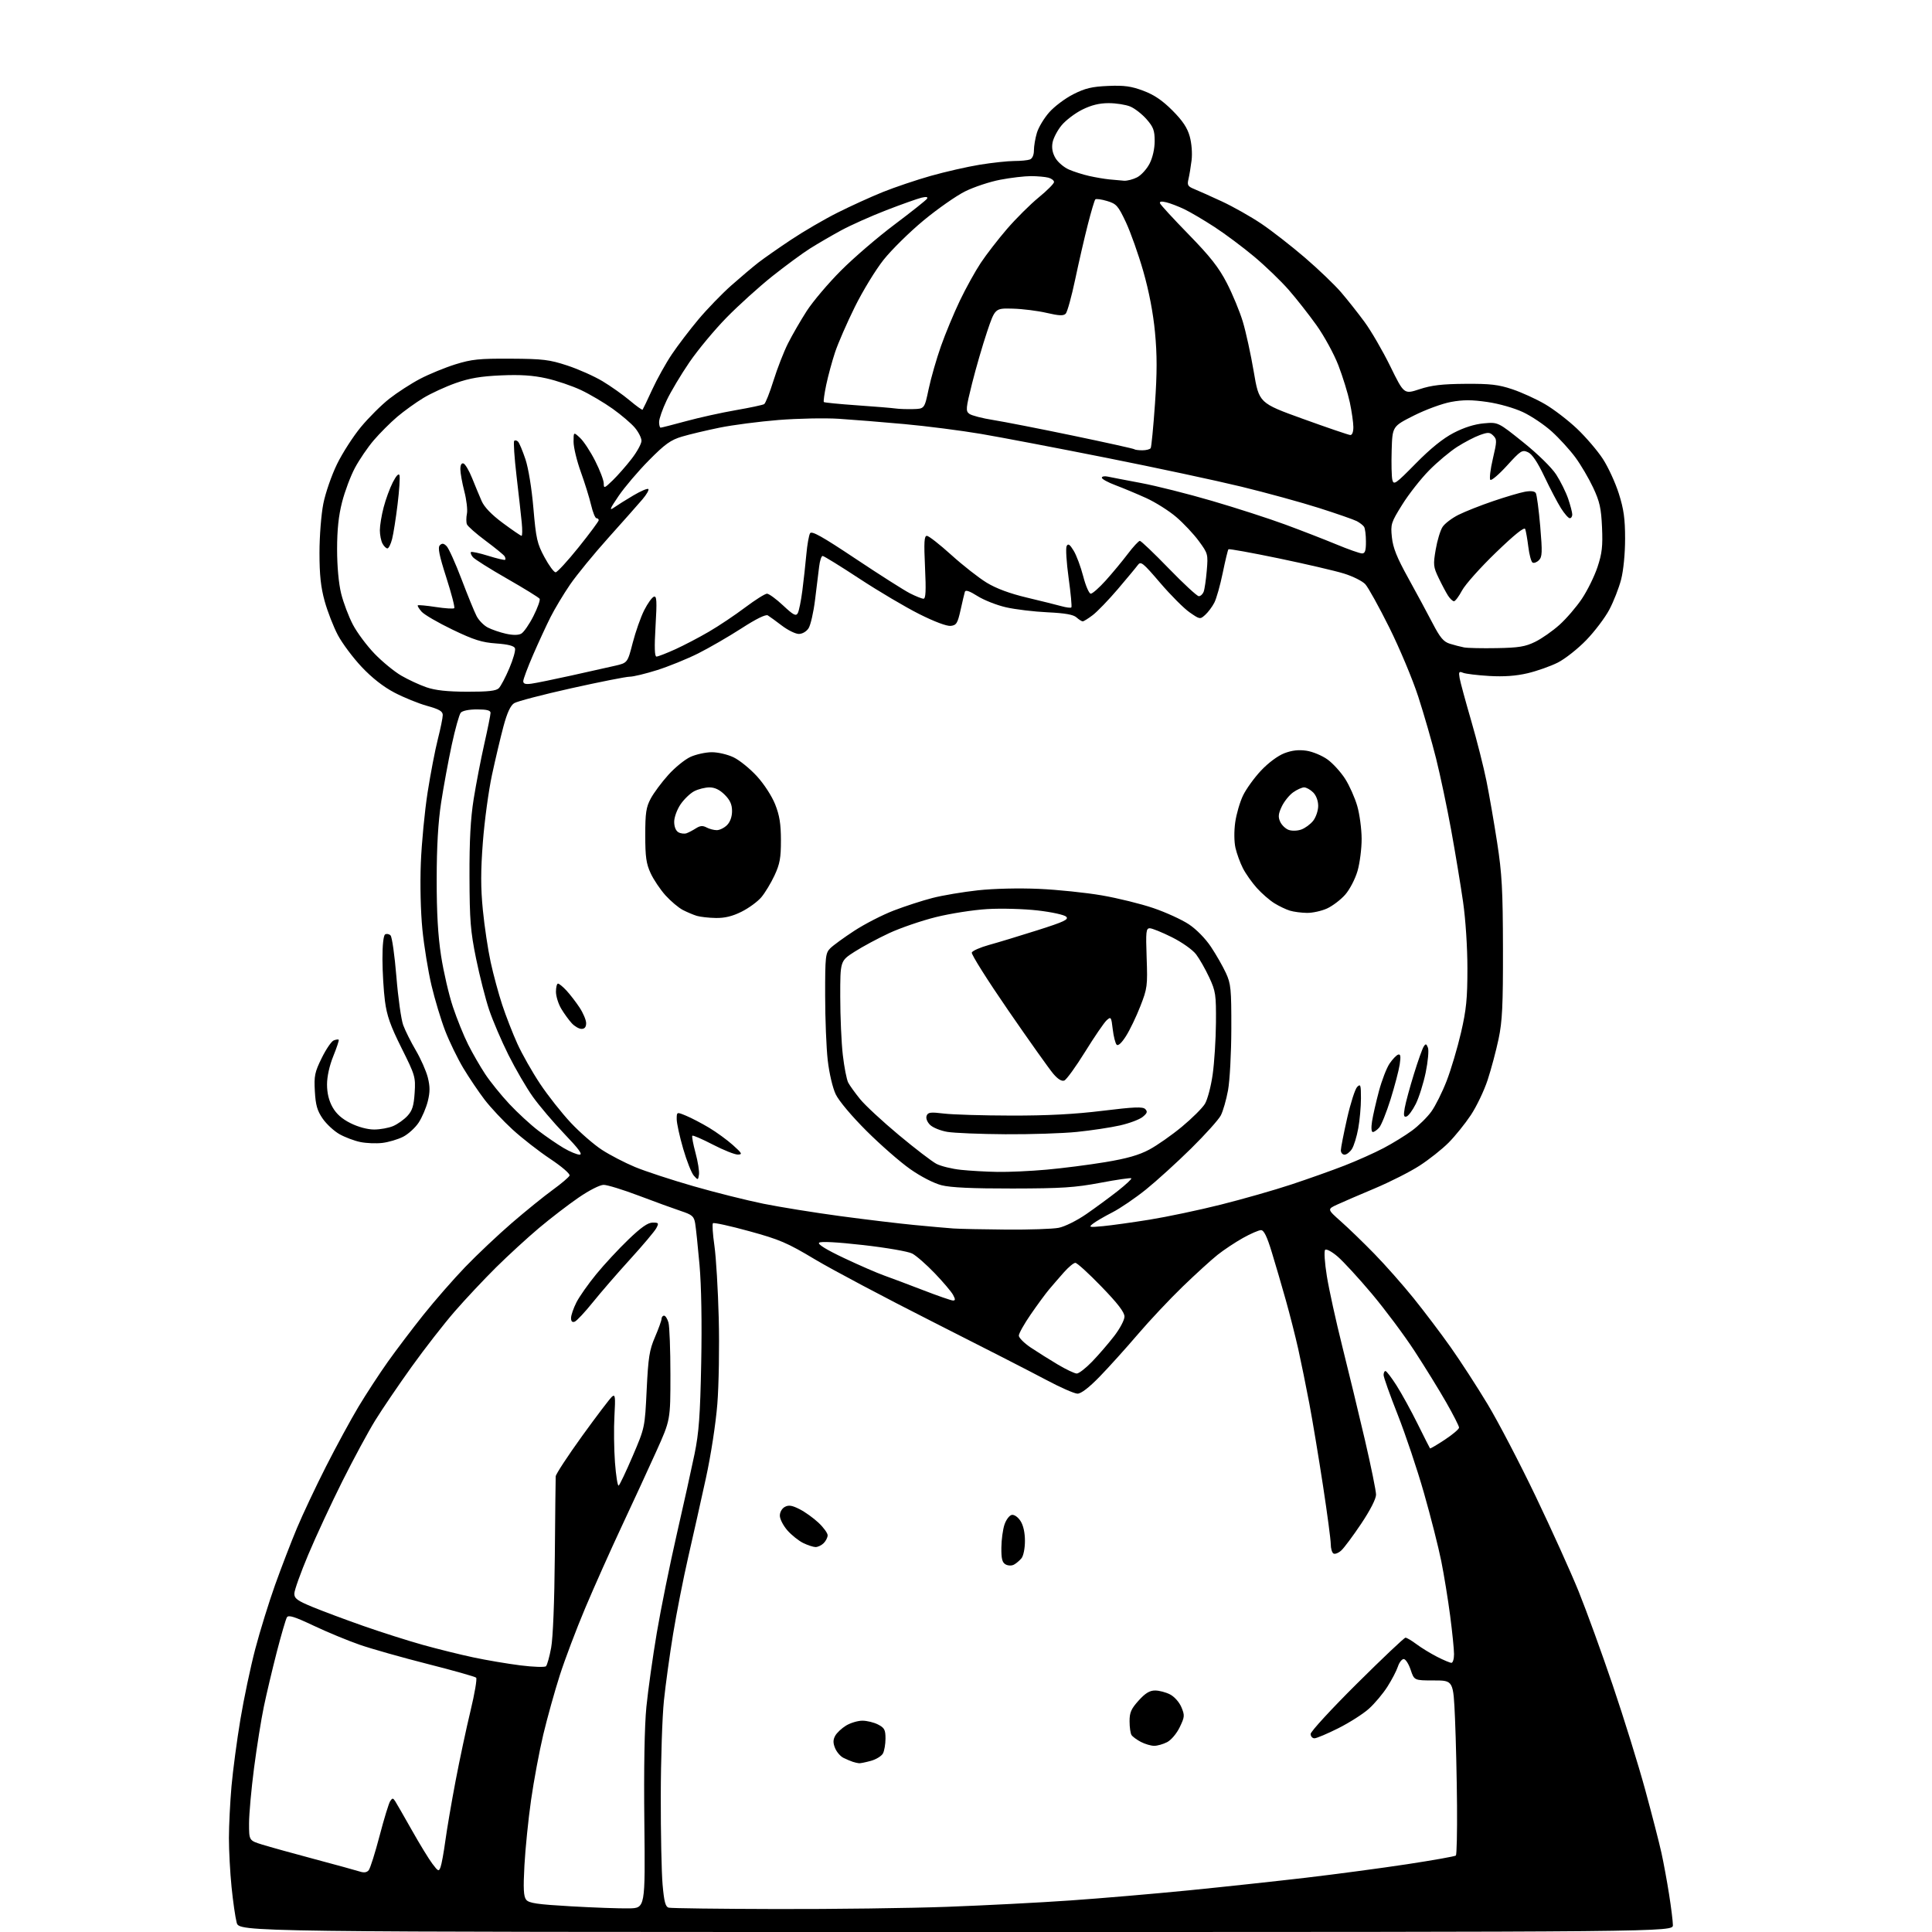 <?xml version="1.0" encoding="UTF-8" standalone="no"?>
<svg 
  version="1.1" 
  xmlns="http://www.w3.org/2000/svg" 
  xmlns:xlink="http://www.w3.org/1999/xlink" 
  xmlns:svg="http://www.w3.org/2000/svg"
  xmlns:rdf="http://www.w3.org/1999/02/22-rdf-syntax-ns#"
  xmlns:cc="http://creativecommons.org/ns#"
  xmlns:dc="http://purl.org/dc/elements/1.1/"
  viewBox="0 0 768 768"
  width="768"
  height="768"
>
<style>svg {background-color: white; }</style>"
<path stroke="none" fill="black" fill-rule="evenodd" d="M380.04,768.00C95.08,768.00 95.08,768.00 94.08,764.25C93.54,762.19 92.62,755.84 92.05,750.14C91.47,744.45 91.00,735.67 91.00,730.64C91.01,725.61 91.47,716.33 92.03,710.00C92.60,703.67 94.18,691.75 95.56,683.50C96.93,675.25 99.59,662.65 101.47,655.50C103.35,648.35 106.90,636.88 109.36,630.00C111.82,623.12 115.71,613.00 118.02,607.50C120.32,602.00 125.52,590.98 129.57,583.00C133.62,575.02 139.44,564.31 142.51,559.19C145.58,554.08 150.83,546.05 154.16,541.35C157.50,536.65 163.87,528.24 168.32,522.66C172.77,517.08 180.25,508.51 184.95,503.63C189.65,498.75 198.00,490.87 203.50,486.12C209.00,481.38 216.29,475.48 219.71,473.00C223.13,470.52 226.14,467.96 226.41,467.31C226.68,466.63 223.32,463.73 218.70,460.66C214.19,457.66 207.45,452.40 203.72,448.98C199.99,445.56 195.00,440.23 192.63,437.13C190.26,434.03 186.45,428.38 184.16,424.57C181.88,420.75 178.64,414.09 176.97,409.77C175.30,405.44 172.85,397.31 171.52,391.70C170.20,386.09 168.57,376.10 167.91,369.50C167.21,362.46 166.95,351.51 167.29,343.00C167.61,335.02 168.82,322.43 169.98,315.00C171.14,307.57 172.97,298.05 174.05,293.83C175.12,289.62 176.00,285.30 176.00,284.25C176.00,282.75 174.64,281.95 169.76,280.59C166.33,279.64 160.49,277.26 156.77,275.31C152.37,273.00 147.83,269.44 143.76,265.11C140.32,261.46 136.07,255.77 134.32,252.48C132.57,249.18 130.21,243.12 129.07,239.01C127.52,233.40 127.00,228.60 127.00,219.73C127.00,213.14 127.68,204.51 128.53,200.21C129.37,195.97 131.82,188.90 133.97,184.50C136.12,180.10 140.39,173.46 143.47,169.74C146.54,166.03 151.63,160.96 154.78,158.49C157.93,156.02 163.43,152.46 167.00,150.59C170.57,148.72 176.88,146.13 181.00,144.84C187.49,142.82 190.45,142.51 203.00,142.58C215.84,142.65 218.42,142.97 225.50,145.30C229.90,146.74 236.20,149.55 239.50,151.53C242.80,153.51 247.66,156.95 250.31,159.18C252.95,161.40 255.26,163.06 255.44,162.86C255.61,162.66 257.33,159.07 259.25,154.88C261.18,150.69 264.68,144.39 267.04,140.88C269.40,137.37 274.16,131.12 277.61,127.00C281.07,122.88 286.95,116.79 290.70,113.47C294.44,110.16 299.30,106.06 301.50,104.35C303.70,102.65 309.55,98.56 314.50,95.27C319.45,91.97 327.72,87.15 332.88,84.56C338.03,81.97 346.13,78.28 350.88,76.36C355.62,74.45 364.23,71.54 370.00,69.91C375.77,68.28 384.55,66.28 389.50,65.47C394.45,64.67 400.60,64.01 403.17,64.00C405.74,64.00 408.55,63.73 409.42,63.39C410.38,63.02 411.00,61.60 411.00,59.76C411.00,58.09 411.53,54.97 412.18,52.81C412.82,50.65 415.02,46.98 417.07,44.66C419.11,42.34 423.42,39.10 426.64,37.47C431.37,35.07 434.04,34.44 440.50,34.16C446.93,33.89 449.68,34.27 454.49,36.08C458.79,37.69 462.06,39.91 466.05,43.91C470.12,48.00 471.98,50.78 472.94,54.24C473.70,56.99 474.01,60.99 473.67,63.74C473.35,66.36 472.79,69.72 472.43,71.22C471.87,73.55 472.18,74.11 474.64,75.11C476.21,75.75 481.18,77.97 485.67,80.05C490.16,82.13 497.26,86.14 501.43,88.95C505.61,91.77 513.41,97.85 518.76,102.45C524.12,107.06 530.56,113.23 533.08,116.17C535.60,119.10 539.81,124.42 542.44,128.00C545.06,131.57 549.67,139.51 552.67,145.63C558.12,156.75 558.12,156.75 564.31,154.71C569.07,153.14 573.27,152.65 582.50,152.58C592.43,152.51 595.65,152.89 601.18,154.74C604.86,155.97 610.71,158.64 614.18,160.67C617.66,162.70 623.38,167.09 626.90,170.43C630.42,173.77 635.03,179.16 637.16,182.42C639.28,185.68 642.14,191.89 643.51,196.22C645.48,202.44 646.00,206.22 646.00,214.16C646.00,220.08 645.35,226.74 644.42,230.36C643.54,233.74 641.43,239.14 639.72,242.36C638.01,245.58 633.88,251.03 630.55,254.47C627.22,257.91 622.14,261.92 619.26,263.38C616.38,264.83 610.98,266.74 607.26,267.62C602.61,268.71 597.85,269.05 592.00,268.71C587.33,268.43 582.65,267.87 581.61,267.45C579.97,266.78 579.79,267.05 580.23,269.59C580.51,271.19 582.58,278.80 584.82,286.50C587.06,294.20 589.80,305.00 590.90,310.50C592.01,316.00 593.92,327.02 595.15,335.00C597.05,347.30 597.40,353.68 597.45,377.00C597.49,399.76 597.19,405.96 595.71,413.00C594.72,417.68 592.77,425.00 591.37,429.27C589.97,433.54 586.96,439.84 584.68,443.27C582.40,446.70 578.43,451.62 575.85,454.22C573.27,456.82 568.08,460.93 564.32,463.36C560.55,465.80 552.53,469.86 546.49,472.40C540.44,474.94 533.72,477.84 531.53,478.85C527.57,480.69 527.57,480.69 533.03,485.54C536.04,488.20 542.04,494.01 546.36,498.44C550.68,502.87 557.69,510.80 561.93,516.06C566.17,521.32 572.81,530.09 576.67,535.56C580.54,541.03 587.15,551.22 591.35,558.20C595.56,565.19 604.16,581.68 610.47,594.86C616.78,608.03 624.47,625.04 627.55,632.65C630.63,640.27 636.74,657.08 641.12,670.00C645.50,682.92 651.30,701.60 654.00,711.50C656.70,721.40 659.60,732.65 660.44,736.50C661.29,740.35 662.66,747.77 663.48,753.00C664.31,758.23 664.99,763.74 665.00,765.25C665.00,768.00 665.00,768.00 380.04,768.00zM250.00,758.61C256.50,758.50 256.50,758.50 256.14,724.50C255.90,702.94 256.20,686.11 256.95,678.50C257.61,671.90 259.47,658.62 261.10,649.00C262.73,639.38 266.29,621.83 269.00,610.00C271.72,598.17 274.90,583.77 276.09,578.00C277.84,569.45 278.33,562.73 278.74,541.81C279.06,525.87 278.80,511.07 278.07,502.81C277.42,495.49 276.64,488.06 276.34,486.30C275.86,483.48 275.17,482.89 270.65,481.39C267.82,480.45 260.34,477.73 254.04,475.34C247.74,472.95 241.41,471.00 239.97,471.00C238.46,471.00 234.22,473.16 229.93,476.11C225.84,478.92 218.79,484.34 214.25,488.16C209.71,491.98 202.04,499.02 197.20,503.80C192.37,508.59 184.95,516.49 180.72,521.36C176.49,526.23 168.78,536.13 163.60,543.36C158.42,550.59 151.92,560.15 149.17,564.61C146.41,569.07 140.55,579.92 136.14,588.72C131.73,597.52 125.62,610.67 122.56,617.94C119.50,625.20 117.00,632.20 117.00,633.48C117.00,635.43 118.18,636.30 124.25,638.80C128.24,640.45 137.35,643.85 144.50,646.36C151.65,648.87 162.30,652.25 168.16,653.89C174.02,655.52 183.02,657.75 188.16,658.84C193.30,659.94 201.71,661.36 206.85,662.01C212.00,662.66 216.58,662.81 217.04,662.35C217.51,661.88 218.43,658.58 219.09,655.00C219.82,651.08 220.40,636.58 220.55,618.50C220.69,602.00 220.85,587.77 220.90,586.87C220.96,585.98 225.70,578.75 231.43,570.80C237.17,562.86 242.52,555.82 243.31,555.16C244.55,554.13 244.68,555.18 244.25,562.83C243.97,567.71 244.07,576.04 244.46,581.35C244.86,586.66 245.52,590.79 245.93,590.54C246.34,590.29 248.85,585.00 251.51,578.79C256.34,567.50 256.34,567.50 257.06,552.50C257.69,539.56 258.14,536.67 260.37,531.50C261.79,528.20 262.96,524.94 262.98,524.25C262.99,523.56 263.44,523.00 263.98,523.00C264.52,523.00 265.31,524.24 265.73,525.75C266.15,527.26 266.50,536.60 266.50,546.50C266.50,564.50 266.50,564.50 260.86,577.00C257.76,583.88 251.58,597.26 247.14,606.74C242.70,616.22 236.17,630.84 232.63,639.24C229.09,647.63 224.54,659.67 222.52,665.98C220.49,672.30 217.55,682.88 215.97,689.48C214.40,696.09 212.21,707.80 211.11,715.50C210.01,723.20 208.83,734.90 208.47,741.50C207.97,750.78 208.13,753.88 209.16,755.17C210.25,756.54 213.53,757.02 227.00,757.79C236.07,758.31 246.43,758.68 250.00,758.61zM308.50,758.87C331.05,758.93 361.65,758.53 376.50,757.99C391.35,757.44 413.40,756.31 425.50,755.46C437.60,754.62 458.75,752.81 472.50,751.45C486.25,750.08 507.18,747.82 519.00,746.44C530.83,745.05 548.97,742.63 559.32,741.06C569.67,739.48 578.41,737.93 578.74,737.60C579.07,737.26 579.27,728.33 579.19,717.75C579.11,707.16 578.75,691.64 578.39,683.25C577.73,668.00 577.73,668.00 569.95,668.00C562.17,668.00 562.17,668.00 560.75,663.75C559.97,661.41 558.73,659.50 558.00,659.50C557.27,659.50 556.22,660.85 555.68,662.50C555.14,664.15 553.27,667.75 551.51,670.50C549.76,673.25 546.46,677.18 544.18,679.23C541.91,681.28 536.44,684.77 532.04,686.98C527.64,689.19 523.36,691.00 522.52,691.00C521.68,691.00 521.00,690.22 521.00,689.27C521.00,688.32 529.28,679.32 539.40,669.27C549.52,659.22 558.20,651.00 558.70,651.00C559.20,651.00 561.16,652.16 563.06,653.58C564.95,655.00 568.62,657.25 571.22,658.58C573.81,659.91 576.40,661.00 576.97,661.00C577.54,661.00 578.00,659.45 578.00,657.55C578.00,655.65 577.31,648.79 576.46,642.30C575.61,635.81 574.02,626.00 572.91,620.50C571.81,615.00 568.72,602.85 566.05,593.50C563.39,584.15 558.68,570.12 555.60,562.33C552.52,554.54 550.00,547.45 550.00,546.58C550.00,545.71 550.34,545.00 550.75,545.01C551.16,545.01 553.14,547.60 555.15,550.76C557.16,553.92 560.93,560.77 563.52,566.00C566.11,571.23 568.33,575.62 568.46,575.76C568.59,575.90 571.23,574.35 574.34,572.30C577.45,570.25 580.00,568.09 580.00,567.49C580.00,566.90 577.70,562.38 574.89,557.46C572.08,552.53 566.40,543.33 562.27,537.00C558.14,530.67 550.49,520.44 545.29,514.25C540.08,508.06 533.97,501.42 531.72,499.49C529.43,497.53 527.24,496.36 526.76,496.84C526.28,497.32 526.58,501.95 527.45,507.32C528.30,512.61 531.05,525.11 533.55,535.10C536.06,545.10 540.11,561.86 542.56,572.35C545.00,582.85 547.00,592.66 547.00,594.15C547.00,595.80 544.69,600.33 541.10,605.69C537.86,610.54 534.28,615.34 533.16,616.35C532.04,617.37 530.65,617.90 530.06,617.54C529.48,617.18 529.00,615.51 529.00,613.83C529.00,612.15 527.62,601.71 525.92,590.64C524.23,579.56 521.79,564.88 520.49,558.00C519.19,551.12 517.20,541.34 516.07,536.26C514.93,531.18 512.70,522.40 511.11,516.76C509.53,511.12 507.02,502.56 505.55,497.75C503.64,491.48 502.42,489.00 501.27,489.00C500.39,489.00 497.15,490.40 494.08,492.12C491.01,493.84 486.48,496.85 484.00,498.82C481.52,500.79 475.28,506.47 470.13,511.45C464.98,516.43 456.92,525.00 452.23,530.50C447.53,536.00 440.73,543.54 437.12,547.25C432.90,551.59 429.76,554.00 428.33,554.00C427.11,554.00 421.47,551.52 415.80,548.49C410.14,545.47 389.98,535.15 371.00,525.56C352.02,515.97 330.88,504.76 324.00,500.65C312.94,494.02 309.92,492.73 297.77,489.40C290.22,487.32 283.76,485.91 283.41,486.25C283.07,486.60 283.33,490.62 283.99,495.19C284.65,499.76 285.42,512.73 285.71,524.00C286.00,535.27 285.75,550.63 285.15,558.12C284.52,565.98 282.60,578.46 280.60,587.62C278.69,596.35 275.53,610.48 273.57,619.00C271.62,627.52 268.92,641.25 267.57,649.50C266.22,657.75 264.58,669.67 263.92,676.00C263.26,682.33 262.69,699.42 262.67,714.00C262.64,728.58 262.97,744.41 263.39,749.19C264.00,756.04 264.52,757.98 265.84,758.33C266.75,758.57 285.95,758.82 308.50,758.87zM146.58,743.42C147.18,742.68 149.12,736.52 150.90,729.74C152.67,722.96 154.57,716.76 155.12,715.96C155.98,714.69 156.23,714.69 157.09,716.00C157.62,716.83 160.60,722.00 163.70,727.50C166.80,733.00 170.47,739.01 171.86,740.85C174.21,743.97 174.44,744.06 175.14,742.16C175.55,741.05 176.40,736.39 177.02,731.82C177.64,727.24 179.47,716.52 181.09,708.00C182.71,699.48 185.39,686.91 187.04,680.07C188.69,673.24 189.70,667.31 189.27,666.90C188.85,666.49 180.18,664.04 170.00,661.46C159.82,658.88 147.68,655.44 143.00,653.82C138.32,652.20 130.08,648.79 124.69,646.24C117.05,642.63 114.69,641.89 114.05,642.91C113.61,643.64 111.79,649.87 110.01,656.75C108.24,663.64 105.93,673.38 104.89,678.39C103.84,683.40 102.09,694.38 100.99,702.79C99.90,711.20 99.00,721.13 99.00,724.86C99.00,731.63 99.00,731.63 104.25,733.26C107.14,734.15 116.47,736.75 125.00,739.02C133.53,741.29 141.62,743.52 143.00,743.96C144.71,744.52 145.84,744.35 146.58,743.42zM341.50,700.92C340.95,700.88 339.82,700.62 339.00,700.35C338.18,700.08 336.52,699.38 335.32,698.79C334.11,698.21 332.61,696.48 331.98,694.96C331.12,692.87 331.12,691.65 331.98,690.04C332.61,688.86 334.56,687.02 336.31,685.95C338.07,684.88 340.98,684.01 342.80,684.00C344.61,684.00 347.43,684.69 349.05,685.53C351.58,686.83 352.00,687.63 352.00,691.09C352.00,693.31 351.54,695.98 350.99,697.02C350.43,698.06 348.29,699.38 346.24,699.95C344.18,700.52 342.05,700.96 341.50,700.92zM458.80,693.99C457.53,693.99 455.16,693.29 453.52,692.44C451.89,691.58 450.20,690.35 449.79,689.69C449.37,689.04 449.02,686.59 449.02,684.25C449.00,680.77 449.65,679.29 452.62,676.00C455.27,673.06 457.01,672.00 459.17,672.00C460.78,672.00 463.46,672.70 465.13,673.57C466.85,674.46 468.79,676.65 469.63,678.65C470.99,681.90 470.93,682.50 468.95,686.61C467.73,689.13 465.56,691.69 463.95,692.53C462.38,693.34 460.06,694.00 458.80,693.99zM403.06,621.97C402.13,622.47 400.72,622.42 399.72,621.87C398.39,621.12 398.01,619.60 398.06,615.20C398.09,612.07 398.65,607.93 399.31,606.01C399.96,604.09 401.26,602.38 402.19,602.20C403.16,602.01 404.63,603.03 405.65,604.59C406.78,606.32 407.43,609.21 407.43,612.54C407.43,615.53 406.83,618.49 406.05,619.44C405.29,620.36 403.94,621.50 403.06,621.97zM324.18,614.98C323.26,614.96 321.03,614.23 319.24,613.35C317.45,612.46 314.63,610.21 312.99,608.34C311.35,606.46 310.00,603.84 310.00,602.50C310.00,601.10 310.84,599.62 311.99,599.01C313.52,598.19 314.86,598.40 317.88,599.94C320.03,601.03 323.41,603.46 325.39,605.33C327.38,607.20 329.00,609.44 329.00,610.30C329.00,611.15 328.29,612.56 327.43,613.43C326.56,614.29 325.10,614.99 324.18,614.98zM428.04,546.00C428.88,546.00 431.63,543.86 434.15,541.25C436.67,538.64 440.59,534.10 442.86,531.16C445.14,528.22 447.00,524.72 447.00,523.37C447.00,521.63 444.33,518.15 437.85,511.46C432.82,506.25 428.15,502.00 427.47,502.00C426.79,502.00 424.72,503.72 422.87,505.82C421.01,507.92 418.39,510.96 417.03,512.57C415.67,514.18 412.41,518.62 409.78,522.43C407.15,526.24 405.00,530.06 405.00,530.93C405.00,531.79 407.14,533.93 409.75,535.68C412.36,537.43 417.20,540.47 420.50,542.43C423.80,544.39 427.19,546.00 428.04,546.00zM228.46,525.38C227.48,525.75 227.00,525.28 227.00,523.93C227.00,522.82 227.97,520.03 229.14,517.71C230.32,515.39 233.87,510.35 237.03,506.50C240.18,502.65 245.92,496.46 249.79,492.75C254.83,487.90 257.55,486.00 259.44,486.00C261.86,486.00 261.97,486.18 260.87,488.25C260.20,489.49 255.56,495.00 250.55,500.50C245.54,506.00 238.85,513.72 235.68,517.66C232.52,521.59 229.27,525.07 228.46,525.38zM378.79,516.97C379.81,516.99 379.82,516.54 378.87,514.75C378.21,513.51 374.93,509.64 371.59,506.15C368.24,502.66 364.20,499.12 362.61,498.30C361.01,497.47 352.26,495.96 343.13,494.93C332.60,493.74 326.19,493.41 325.59,494.01C324.98,494.62 328.63,496.85 335.56,500.12C341.57,502.96 348.74,506.08 351.50,507.05C354.25,508.03 361.23,510.65 367.00,512.88C372.77,515.11 378.08,516.95 378.79,516.97zM400.00,488.78C409.07,488.85 418.44,488.54 420.81,488.08C423.25,487.61 428.01,485.25 431.81,482.63C435.49,480.09 441.13,475.94 444.34,473.42C447.54,470.90 449.97,468.63 449.72,468.39C449.47,468.14 443.92,468.94 437.38,470.18C427.29,472.08 422.03,472.42 402.50,472.45C386.48,472.47 377.91,472.08 374.27,471.15C371.20,470.36 366.06,467.72 361.81,464.73C357.82,461.93 350.02,455.11 344.46,449.57C338.55,443.68 333.47,437.63 332.21,435.00C330.98,432.41 329.64,426.68 329.04,421.50C328.48,416.55 328.01,404.96 328.01,395.75C328.00,380.17 328.14,378.86 330.06,376.94C331.19,375.81 335.48,372.69 339.60,370.00C343.72,367.31 350.76,363.69 355.26,361.96C359.76,360.23 366.71,357.97 370.71,356.95C374.71,355.92 382.82,354.56 388.74,353.91C395.10,353.22 405.02,352.99 413.00,353.34C420.43,353.67 431.68,354.84 438.00,355.93C444.32,357.02 453.55,359.29 458.49,360.98C463.43,362.66 469.77,365.56 472.58,367.42C475.59,369.42 479.20,373.10 481.40,376.42C483.45,379.50 486.11,384.16 487.31,386.76C489.30,391.08 489.50,393.07 489.47,409.00C489.45,418.71 488.86,429.57 488.16,433.41C487.46,437.21 486.17,441.70 485.30,443.38C484.44,445.06 479.12,450.98 473.49,456.53C467.86,462.09 459.77,469.43 455.52,472.86C451.26,476.28 445.24,480.38 442.14,481.96C439.04,483.54 435.60,485.55 434.50,486.41C432.64,487.87 432.91,487.94 438.50,487.41C441.80,487.10 450.12,485.94 457.00,484.83C463.88,483.72 476.61,481.04 485.29,478.86C493.98,476.68 506.56,473.09 513.26,470.87C519.95,468.66 529.50,465.27 534.47,463.33C539.43,461.40 546.42,458.27 550.00,456.38C553.58,454.50 558.64,451.38 561.25,449.46C563.87,447.55 567.34,444.14 568.97,441.88C570.60,439.63 573.35,434.12 575.08,429.64C576.81,425.16 579.37,416.55 580.77,410.50C582.88,401.40 583.32,397.00 583.32,385.00C583.32,376.57 582.60,365.48 581.59,358.50C580.64,351.90 578.52,339.07 576.87,330.00C575.22,320.93 572.51,308.10 570.86,301.50C569.21,294.90 566.03,283.88 563.80,277.00C561.58,270.12 556.39,257.75 552.29,249.50C548.18,241.25 543.88,233.48 542.72,232.23C541.56,230.98 537.75,229.08 534.25,228.00C530.75,226.91 519.09,224.20 508.33,221.96C497.57,219.73 488.57,218.10 488.33,218.34C488.09,218.58 487.07,222.80 486.06,227.72C485.05,232.64 483.55,237.98 482.71,239.58C481.88,241.19 480.26,243.36 479.11,244.40C477.05,246.26 476.97,246.25 472.90,243.43C470.63,241.86 465.36,236.58 461.19,231.70C454.27,223.61 453.48,222.99 452.29,224.62C451.57,225.61 447.97,229.93 444.31,234.23C440.64,238.53 436.17,243.16 434.38,244.52C432.60,245.88 430.80,247.00 430.40,247.00C429.99,247.00 428.88,246.29 427.92,245.43C426.68,244.31 423.39,243.73 416.42,243.40C411.06,243.15 403.64,242.26 399.94,241.42C396.24,240.58 391.13,238.56 388.58,236.95C385.39,234.93 383.82,234.40 383.55,235.25C383.34,235.94 382.57,239.20 381.84,242.50C380.66,247.78 380.19,248.54 377.94,248.80C376.39,248.98 371.45,247.13 365.44,244.11C359.97,241.37 349.29,235.05 341.70,230.07C334.11,225.08 327.50,221.00 327.01,221.00C326.52,221.00 325.89,222.91 325.62,225.25C325.34,227.59 324.61,233.55 323.99,238.50C323.38,243.45 322.22,248.51 321.41,249.75C320.57,251.05 318.94,252.00 317.55,252.00C316.23,252.00 313.21,250.52 310.83,248.71C308.45,246.89 305.92,245.06 305.22,244.63C304.40,244.13 300.54,246.03 294.72,249.80C289.65,253.07 281.90,257.55 277.50,259.76C273.10,261.96 265.76,264.94 261.20,266.38C256.63,267.82 251.73,269.00 250.30,269.00C248.88,269.00 238.44,271.07 227.11,273.59C215.77,276.12 205.54,278.79 204.38,279.53C202.92,280.46 201.59,283.34 200.15,288.69C199.00,292.99 196.94,301.68 195.58,308.00C194.22,314.32 192.59,326.36 191.95,334.73C191.07,346.23 191.07,352.85 191.94,361.72C192.57,368.18 193.97,377.52 195.05,382.48C196.13,387.44 198.20,395.10 199.66,399.50C201.11,403.90 203.82,410.84 205.67,414.92C207.52,419.00 211.58,426.16 214.69,430.83C217.80,435.51 223.31,442.48 226.92,446.33C230.54,450.18 236.10,455.02 239.28,457.08C242.46,459.15 248.38,462.22 252.44,463.91C256.51,465.60 266.95,469.03 275.66,471.53C284.37,474.04 296.90,477.17 303.50,478.51C310.10,479.84 323.82,482.05 334.00,483.42C344.18,484.79 357.45,486.38 363.50,486.96C369.55,487.55 376.52,488.16 379.00,488.34C381.48,488.51 390.93,488.71 400.00,488.78zM277.85,466.92C277.51,469.17 277.45,469.18 275.82,467.36C274.89,466.33 272.98,461.50 271.57,456.63C270.15,451.76 269.00,446.47 269.00,444.87C269.00,441.97 269.00,441.97 272.75,443.53C274.81,444.38 278.92,446.53 281.87,448.29C284.82,450.06 289.10,453.17 291.37,455.21C294.99,458.46 295.23,458.92 293.30,458.96C292.10,458.98 287.63,457.20 283.38,455.00C279.14,452.80 275.46,451.21 275.21,451.46C274.96,451.71 275.53,454.77 276.47,458.26C277.42,461.75 278.04,465.65 277.85,466.92zM396.50,465.85C400.90,465.93 409.68,465.53 416.00,464.96C422.32,464.40 432.83,463.05 439.35,461.97C447.98,460.54 452.74,459.18 456.85,456.98C459.96,455.32 465.79,451.24 469.81,447.91C473.83,444.58 477.95,440.48 478.97,438.80C479.99,437.13 481.38,431.88 482.05,427.15C482.72,422.43 483.31,413.14 483.36,406.53C483.44,395.39 483.25,394.06 480.69,388.54C479.16,385.27 476.81,381.13 475.46,379.36C474.07,377.54 469.90,374.59 465.87,372.57C461.94,370.61 457.98,369.00 457.06,369.00C455.57,369.00 455.44,370.27 455.81,380.75C456.21,391.88 456.07,392.91 453.30,400.00C451.69,404.13 449.13,409.46 447.60,411.86C445.87,414.59 444.48,415.88 443.89,415.29C443.37,414.77 442.67,412.01 442.33,409.15C441.75,404.20 441.63,404.03 439.90,405.59C438.90,406.50 435.06,412.11 431.36,418.08C427.66,424.04 423.93,429.20 423.07,429.53C422.05,429.93 420.51,428.98 418.68,426.82C417.12,424.99 409.09,413.69 400.84,401.71C392.58,389.72 386.04,379.34 386.30,378.65C386.57,377.95 389.65,376.60 393.14,375.63C396.64,374.67 405.27,372.05 412.33,369.81C423.04,366.41 424.94,365.51 423.83,364.40C423.09,363.66 418.05,362.56 412.50,361.92C407.00,361.29 398.00,361.04 392.50,361.37C386.99,361.69 377.77,363.13 372.00,364.57C366.22,366.01 357.88,368.88 353.45,370.94C349.02,373.00 342.83,376.32 339.70,378.33C334.00,381.98 334.00,381.98 334.01,396.24C334.01,404.08 334.47,414.49 335.03,419.36C335.59,424.23 336.56,429.18 337.18,430.36C337.80,431.54 339.93,434.49 341.91,436.93C343.88,439.36 350.79,445.76 357.25,451.15C363.71,456.54 370.46,461.71 372.25,462.65C374.04,463.58 378.43,464.66 382.00,465.03C385.57,465.41 392.10,465.78 396.50,465.85zM230.39,458.99C231.75,459.00 230.06,456.69 224.36,450.75C220.01,446.21 214.37,439.57 211.82,436.00C209.27,432.43 204.91,424.93 202.12,419.35C199.33,413.77 195.87,405.68 194.42,401.37C192.98,397.07 190.65,387.91 189.24,381.02C187.03,370.16 186.68,365.85 186.63,348.50C186.58,334.11 187.05,325.45 188.29,317.63C189.25,311.66 191.14,301.81 192.51,295.75C193.88,289.69 195.00,284.12 195.00,283.37C195.00,282.38 193.50,282.00 189.62,282.00C186.37,282.00 183.81,282.53 183.14,283.33C182.54,284.06 180.93,289.80 179.58,296.08C178.23,302.36 176.33,312.68 175.36,319.00C174.16,326.87 173.60,336.49 173.59,349.50C173.57,362.82 174.10,371.94 175.34,380.00C176.32,386.32 178.43,395.43 180.03,400.22C181.63,405.02 184.36,411.77 186.10,415.22C187.83,418.68 190.89,423.97 192.88,426.98C194.87,429.99 199.18,435.33 202.46,438.84C205.74,442.34 210.92,447.11 213.96,449.43C217.01,451.76 221.53,454.85 224.00,456.32C226.47,457.78 229.35,458.99 230.39,458.99zM534.48,459.00C533.66,459.00 533.00,458.21 533.01,457.25C533.01,456.29 534.14,450.57 535.50,444.54C536.87,438.51 538.67,432.90 539.49,432.08C540.84,430.74 541.00,431.23 541.00,436.60C541.00,439.92 540.52,445.30 539.92,448.57C539.33,451.83 538.20,455.51 537.40,456.75C536.60,457.99 535.29,459.00 534.48,459.00zM151.98,454.33C149.51,454.62 145.57,454.46 143.22,453.97C140.87,453.49 137.16,452.09 134.98,450.87C132.81,449.65 129.80,446.87 128.29,444.70C126.11,441.55 125.47,439.34 125.16,433.83C124.81,427.67 125.11,426.22 127.90,420.56C129.62,417.06 131.76,413.92 132.66,413.58C133.55,413.23 134.45,413.11 134.64,413.31C134.84,413.50 133.87,416.43 132.50,419.81C130.96,423.61 130.00,427.93 130.00,431.09C130.00,434.52 130.73,437.52 132.19,440.12C133.69,442.79 135.94,444.79 139.38,446.50C142.41,448.01 146.11,449.00 148.73,449.00C151.11,449.00 154.51,448.38 156.28,447.63C158.05,446.87 160.60,445.06 161.95,443.60C163.91,441.48 164.49,439.59 164.83,434.40C165.23,428.11 165.03,427.45 159.61,416.60C155.18,407.72 153.78,403.76 153.02,397.92C152.49,393.84 152.05,386.36 152.03,381.31C152.01,375.74 152.43,371.85 153.09,371.45C153.69,371.08 154.66,371.26 155.25,371.85C155.84,372.44 156.88,379.80 157.57,388.21C158.25,396.62 159.47,405.30 160.28,407.50C161.09,409.70 163.35,414.23 165.31,417.56C167.27,420.90 169.41,425.74 170.06,428.31C170.96,431.91 170.96,434.10 170.06,437.75C169.41,440.36 167.78,444.18 166.44,446.23C165.10,448.28 162.30,450.83 160.23,451.89C158.15,452.94 154.44,454.04 151.98,454.33zM399.64,450.88C389.66,450.82 379.29,450.39 376.59,449.94C373.89,449.49 370.79,448.23 369.70,447.14C368.53,445.97 367.98,444.50 368.35,443.53C368.88,442.14 369.91,442.01 375.24,442.66C378.68,443.08 390.73,443.44 402.00,443.46C416.40,443.49 427.19,442.92 438.26,441.56C450.92,440.01 454.27,439.88 455.26,440.88C456.25,441.89 456.04,442.52 454.23,443.99C452.99,445.01 448.94,446.53 445.23,447.37C441.53,448.21 433.84,449.37 428.14,449.95C422.45,450.53 409.62,450.95 399.64,450.88zM545.72,450.00C545.14,450.00 545.01,448.29 545.41,445.75C545.77,443.41 547.01,438.00 548.15,433.73C549.30,429.45 551.19,424.53 552.37,422.80C553.54,421.07 555.07,419.47 555.78,419.23C556.74,418.92 556.89,419.87 556.40,423.16C556.04,425.55 554.40,431.77 552.77,437.00C551.13,442.23 549.09,447.29 548.24,448.25C547.39,449.21 546.25,450.00 545.72,450.00zM559.11,443.83C558.02,444.17 557.87,443.44 558.41,440.38C558.79,438.25 560.42,432.23 562.04,427.00C563.65,421.77 565.41,416.84 565.94,416.03C566.74,414.79 567.01,414.86 567.63,416.48C568.04,417.54 567.63,421.97 566.74,426.32C565.84,430.67 564.06,436.30 562.80,438.82C561.53,441.35 559.88,443.60 559.11,443.83zM231.17,409.00C230.17,409.00 228.42,407.99 227.28,406.75C226.14,405.51 224.26,402.93 223.11,401.00C221.95,399.07 221.01,396.04 221.00,394.25C221.00,392.46 221.37,391.00 221.81,391.00C222.26,391.00 223.77,392.24 225.17,393.75C226.57,395.26 228.91,398.29 230.36,400.48C231.81,402.67 233.00,405.48 233.00,406.73C233.00,408.26 232.41,409.00 231.17,409.00zM284.55,364.91C281.77,364.87 278.37,364.48 276.99,364.07C275.61,363.65 273.11,362.59 271.42,361.72C269.73,360.84 266.65,358.24 264.56,355.94C262.48,353.63 259.81,349.66 258.64,347.12C256.88,343.33 256.50,340.62 256.50,332.00C256.50,323.14 256.84,320.87 258.67,317.45C259.86,315.22 263.00,310.99 265.65,308.05C268.29,305.10 272.27,301.88 274.48,300.87C276.69,299.87 280.50,299.03 282.93,299.02C285.42,299.01 289.25,299.91 291.65,301.07C294.01,302.21 298.17,305.59 300.90,308.58C303.74,311.69 306.83,316.46 308.14,319.75C309.88,324.13 310.42,327.52 310.43,334.00C310.44,341.04 310.00,343.45 307.88,348.00C306.47,351.02 304.11,354.93 302.64,356.67C301.16,358.42 297.63,361.00 294.78,362.42C291.14,364.24 288.11,364.97 284.55,364.91zM519.50,362.89C517.30,362.86 514.27,362.46 512.76,362.00C511.26,361.55 508.49,360.23 506.61,359.07C504.73,357.91 501.59,355.19 499.64,353.02C497.69,350.86 495.18,347.31 494.07,345.13C492.96,342.96 491.63,339.30 491.11,337.01C490.57,334.57 490.53,330.36 491.02,326.88C491.48,323.60 492.88,318.80 494.13,316.21C495.38,313.62 498.60,309.16 501.30,306.29C504.21,303.21 507.98,300.41 510.56,299.42C513.61,298.26 516.25,297.96 519.38,298.43C521.83,298.80 525.59,300.37 527.73,301.92C529.87,303.47 533.02,306.94 534.73,309.62C536.44,312.30 538.60,317.16 539.53,320.40C540.47,323.65 541.25,329.50 541.27,333.40C541.29,337.31 540.55,343.09 539.63,346.25C538.69,349.46 536.53,353.60 534.73,355.65C532.96,357.67 529.71,360.13 527.51,361.14C525.30,362.14 521.70,362.93 519.50,362.89zM272.94,331.22C273.80,330.91 275.48,330.02 276.68,329.25C278.31,328.21 279.37,328.13 280.87,328.93C281.97,329.52 283.80,330.00 284.93,330.00C286.07,330.00 287.90,329.10 289.00,328.00C290.25,326.75 291.00,324.67 291.00,322.42C291.00,319.80 290.22,318.06 288.08,315.92C286.09,313.94 284.15,313.00 282.03,313.00C280.31,313.00 277.59,313.68 275.98,314.51C274.37,315.34 271.92,317.70 270.53,319.74C269.12,321.82 268.00,324.89 268.00,326.68C268.00,328.66 268.65,330.26 269.69,330.85C270.62,331.37 272.08,331.53 272.94,331.22zM517.25,329.76C518.77,329.23 520.91,327.66 522.01,326.27C523.10,324.87 524.00,322.22 524.00,320.37C524.00,318.33 523.21,316.21 522.00,315.00C520.90,313.90 519.28,313.00 518.40,313.00C517.53,313.00 515.56,313.89 514.03,314.98C512.50,316.07 510.47,318.60 509.52,320.60C508.16,323.47 508.02,324.76 508.89,326.65C509.49,327.98 511.00,329.43 512.24,329.89C513.51,330.36 515.69,330.31 517.25,329.76zM185.68,274.97C194.07,274.99 197.21,274.64 198.29,273.57C199.07,272.79 200.96,269.21 202.48,265.62C204.01,262.04 205.01,258.47 204.71,257.69C204.35,256.74 201.93,256.12 197.22,255.78C191.55,255.38 188.38,254.38 179.89,250.30C174.17,247.55 168.64,244.34 167.59,243.15C166.54,241.96 165.86,240.82 166.09,240.63C166.32,240.43 169.54,240.73 173.25,241.30C176.96,241.87 180.26,242.07 180.57,241.76C180.89,241.45 179.46,235.96 177.41,229.56C174.57,220.69 173.96,217.64 174.85,216.75C175.74,215.86 176.38,215.95 177.54,217.11C178.37,217.95 181.04,223.85 183.46,230.23C185.88,236.61 188.58,243.22 189.45,244.90C190.32,246.59 192.33,248.64 193.91,249.45C195.49,250.27 198.72,251.38 201.08,251.91C203.85,252.53 206.02,252.53 207.19,251.90C208.19,251.36 210.37,248.22 212.04,244.92C213.71,241.62 214.82,238.52 214.51,238.02C214.21,237.53 208.40,233.94 201.60,230.05C194.79,226.16 188.66,222.30 187.97,221.47C187.28,220.63 186.94,219.73 187.21,219.46C187.48,219.19 190.56,219.85 194.06,220.94C197.55,222.03 200.59,222.74 200.81,222.53C201.02,222.31 200.92,221.67 200.57,221.11C200.22,220.55 196.83,217.78 193.04,214.96C189.25,212.14 185.90,209.19 185.60,208.41C185.30,207.62 185.30,205.73 185.61,204.20C185.92,202.67 185.45,198.68 184.58,195.32C183.71,191.96 183.00,188.00 183.00,186.52C183.00,184.82 183.46,183.98 184.25,184.24C184.94,184.47 186.48,187.09 187.68,190.08C188.87,193.06 190.58,197.16 191.47,199.19C192.54,201.62 195.42,204.61 199.92,207.94C203.67,210.72 207.01,213.00 207.33,213.00C207.64,213.00 207.68,210.64 207.40,207.75C207.12,204.86 206.19,196.51 205.33,189.20C204.47,181.88 204.06,175.61 204.40,175.26C204.75,174.92 205.44,175.05 205.94,175.57C206.44,176.08 207.75,179.23 208.87,182.56C210.05,186.11 211.37,194.17 212.04,202.06C213.08,214.16 213.52,216.10 216.44,221.50C218.22,224.80 220.21,227.50 220.86,227.50C221.50,227.50 225.62,223.02 230.02,217.54C234.41,212.07 238.00,207.23 238.00,206.79C238.00,206.36 237.59,206.00 237.10,206.00C236.60,206.00 235.65,203.64 234.97,200.75C234.29,197.86 232.45,191.93 230.87,187.56C229.29,183.19 228.00,177.82 228.00,175.63C228.00,171.65 228.00,171.65 230.60,174.08C232.03,175.41 234.73,179.53 236.60,183.23C238.47,186.92 240.00,190.95 240.00,192.17C240.00,194.24 240.25,194.15 243.56,190.95C245.52,189.05 248.90,185.21 251.06,182.41C253.23,179.61 255.00,176.38 255.00,175.23C255.00,174.09 253.82,171.75 252.38,170.04C250.95,168.33 246.98,164.95 243.57,162.51C240.16,160.08 234.50,156.73 230.98,155.07C227.46,153.41 221.26,151.30 217.19,150.40C211.84,149.21 206.84,148.88 199.14,149.22C191.15,149.57 186.67,150.33 181.17,152.27C177.13,153.70 171.35,156.35 168.33,158.18C165.30,160.01 160.60,163.40 157.87,165.71C155.15,168.03 150.96,172.22 148.56,175.03C146.16,177.84 142.80,182.78 141.08,186.01C139.36,189.23 137.06,195.35 135.98,199.60C134.59,204.99 134.00,210.64 134.00,218.35C134.00,225.11 134.62,231.91 135.61,235.94C136.50,239.55 138.61,245.12 140.29,248.32C141.97,251.52 145.86,256.73 148.93,259.90C151.99,263.06 156.74,266.96 159.49,268.56C162.23,270.16 166.73,272.25 169.49,273.20C173.05,274.43 177.74,274.94 185.68,274.97zM211.25,271.77C213.04,271.53 220.12,270.08 227.00,268.56C233.88,267.04 241.74,265.28 244.48,264.65C249.46,263.50 249.46,263.50 251.52,255.50C252.66,251.10 254.71,245.28 256.08,242.57C257.45,239.86 259.19,237.44 259.94,237.19C261.06,236.81 261.18,238.84 260.59,248.87C260.09,257.34 260.21,261.00 260.96,261.00C261.56,261.00 264.89,259.71 268.38,258.13C271.86,256.55 277.91,253.39 281.82,251.10C285.74,248.82 292.21,244.49 296.21,241.47C300.22,238.46 304.12,236.00 304.89,236.00C305.66,236.00 308.53,238.09 311.27,240.66C315.40,244.52 316.40,245.04 317.12,243.75C317.60,242.89 318.42,238.88 318.94,234.84C319.46,230.80 320.18,224.32 320.53,220.42C320.88,216.53 321.55,212.73 322.02,211.98C322.67,210.92 326.85,213.27 340.18,222.16C349.71,228.51 359.39,234.67 361.71,235.85C364.03,237.03 366.46,238.00 367.11,238.00C368.00,238.00 368.15,234.84 367.71,225.50C367.24,215.50 367.39,213.00 368.45,213.00C369.17,213.00 373.53,216.41 378.13,220.57C382.74,224.74 389.08,229.71 392.23,231.63C396.02,233.94 401.41,235.94 408.23,237.56C413.88,238.91 420.05,240.44 421.95,240.97C423.85,241.50 425.61,241.72 425.88,241.46C426.14,241.19 425.65,235.92 424.79,229.74C423.94,223.56 423.58,217.85 424.01,217.06C424.61,215.95 425.26,216.38 426.80,218.92C427.91,220.73 429.62,225.32 430.60,229.11C431.58,232.90 432.93,236.00 433.60,236.00C434.27,236.00 436.95,233.64 439.55,230.75C442.15,227.86 446.08,223.14 448.26,220.25C450.45,217.36 452.63,215.00 453.11,215.00C453.58,215.00 458.77,219.95 464.63,226.00C470.50,232.05 475.86,237.00 476.54,237.00C477.23,237.00 478.09,236.21 478.47,235.25C478.84,234.29 479.40,230.50 479.71,226.82C480.26,220.32 480.18,220.02 476.56,215.09C474.52,212.30 470.47,208.00 467.57,205.52C464.67,203.04 459.28,199.64 455.60,197.97C451.91,196.30 446.45,194.02 443.45,192.89C440.45,191.77 438.00,190.43 438.00,189.91C438.00,189.39 439.01,189.18 440.25,189.44C441.49,189.71 447.45,190.85 453.50,191.99C459.55,193.12 472.31,196.33 481.86,199.13C491.41,201.92 504.46,206.14 510.86,208.50C517.26,210.86 526.41,214.41 531.19,216.39C535.97,218.38 540.59,220.00 541.44,220.00C542.64,220.00 543.00,218.89 542.98,215.25C542.98,212.64 542.64,210.00 542.23,209.40C541.83,208.79 540.53,207.79 539.34,207.16C538.15,206.54 531.40,204.19 524.34,201.94C517.28,199.69 503.36,195.87 493.41,193.45C483.45,191.03 459.38,185.88 439.91,182.01C420.43,178.13 397.98,173.85 390.00,172.49C382.02,171.14 368.30,169.38 359.50,168.58C350.70,167.78 339.00,166.83 333.50,166.48C328.00,166.12 317.20,166.34 309.50,166.95C301.80,167.57 291.23,168.94 286.00,170.01C280.77,171.08 274.06,172.67 271.09,173.56C266.59,174.90 264.35,176.51 257.91,183.03C253.65,187.34 248.23,193.72 245.88,197.19C242.43,202.27 242.07,203.16 244.05,201.78C245.40,200.83 248.89,198.64 251.81,196.92C254.73,195.19 257.39,194.06 257.73,194.40C258.07,194.73 257.03,196.56 255.42,198.45C253.81,200.35 247.73,207.21 241.91,213.70C236.08,220.19 229.19,228.61 226.59,232.41C223.99,236.21 220.52,242.00 218.87,245.26C217.22,248.53 214.10,255.29 211.93,260.28C209.77,265.26 208.00,269.99 208.00,270.78C208.00,271.83 208.88,272.10 211.25,271.77zM595.00,257.64C603.69,257.49 606.32,257.06 610.23,255.15C612.83,253.88 617.20,250.83 619.93,248.37C622.66,245.92 626.68,241.24 628.86,237.97C631.04,234.70 633.82,229.06 635.03,225.42C636.83,219.99 637.16,217.15 636.83,209.65C636.49,202.01 635.91,199.40 633.30,193.83C631.58,190.16 628.39,184.73 626.20,181.77C624.01,178.81 619.81,174.20 616.86,171.54C613.91,168.87 608.77,165.41 605.43,163.84C601.94,162.20 595.90,160.47 591.26,159.80C585.11,158.90 581.64,158.89 576.83,159.77C573.32,160.41 566.71,162.84 562.00,165.21C553.50,169.50 553.50,169.50 553.21,179.00C553.05,184.22 553.17,189.54 553.49,190.80C554.02,192.91 554.82,192.35 562.78,184.25C568.64,178.29 573.58,174.30 577.83,172.09C581.96,169.94 586.14,168.62 589.83,168.29C595.50,167.78 595.50,167.78 605.50,175.81C611.37,180.52 616.79,185.84 618.63,188.67C620.34,191.33 622.48,195.65 623.38,198.28C624.27,200.92 625.00,203.73 625.00,204.53C625.00,205.34 624.56,206.00 624.01,206.00C623.47,206.00 621.89,204.21 620.51,202.02C619.13,199.83 616.17,194.18 613.93,189.47C611.15,183.63 609.06,180.53 607.38,179.76C605.09,178.72 604.50,179.10 599.07,185.07C595.85,188.61 592.86,191.16 592.43,190.74C592.00,190.32 592.45,186.56 593.43,182.38C595.07,175.42 595.09,174.66 593.62,173.19C592.22,171.79 591.55,171.76 588.26,172.94C586.19,173.68 582.14,175.79 579.27,177.62C576.39,179.46 571.34,183.68 568.06,187.02C564.78,190.35 559.98,196.46 557.41,200.59C552.95,207.74 552.76,208.36 553.30,213.58C553.73,217.76 555.28,221.63 559.79,229.78C563.05,235.68 567.40,243.74 569.46,247.71C572.47,253.50 573.82,255.11 576.35,255.90C578.08,256.44 580.62,257.10 582.00,257.36C583.38,257.62 589.23,257.75 595.00,257.64zM577.98,239.00C577.46,239.00 576.40,237.99 575.60,236.75C574.81,235.51 573.13,232.36 571.88,229.74C569.77,225.35 569.68,224.49 570.72,218.44C571.33,214.84 572.56,210.80 573.44,209.46C574.32,208.11 577.17,205.95 579.77,204.65C582.37,203.35 588.55,200.90 593.50,199.22C598.45,197.53 604.14,195.85 606.14,195.48C608.51,195.05 610.02,195.23 610.50,196.00C610.90,196.65 611.69,202.58 612.26,209.17C613.14,219.55 613.07,221.36 611.74,222.69C610.89,223.54 609.75,223.96 609.21,223.63C608.67,223.30 607.91,220.47 607.53,217.36C607.14,214.24 606.58,211.06 606.29,210.30C605.93,209.38 602.07,212.48 594.63,219.66C588.51,225.56 582.47,232.33 581.20,234.70C579.94,237.06 578.49,239.00 577.98,239.00zM154.00,218.00C153.49,218.00 152.60,217.13 152.04,216.07C151.47,215.00 151.00,212.62 151.00,210.78C151.00,208.93 151.67,204.84 152.50,201.68C153.32,198.52 154.96,194.04 156.15,191.72C157.50,189.09 158.50,188.04 158.80,188.92C159.06,189.70 158.73,194.88 158.05,200.42C157.38,205.96 156.40,212.19 155.87,214.25C155.35,216.31 154.51,218.00 154.00,218.00zM454.11,179.00C455.63,179.00 457.12,178.61 457.42,178.14C457.71,177.66 458.47,169.80 459.11,160.66C459.98,148.20 459.98,141.07 459.13,132.10C458.39,124.35 456.76,115.82 454.47,107.82C452.53,101.05 449.41,92.27 447.55,88.31C444.45,81.75 443.80,81.02 440.07,79.90C437.83,79.23 435.73,78.94 435.41,79.26C435.09,79.57 433.76,84.03 432.45,89.17C431.13,94.30 428.87,104.12 427.42,111.00C425.97,117.88 424.27,124.03 423.64,124.69C422.76,125.60 421.03,125.53 416.07,124.38C412.53,123.55 406.47,122.79 402.59,122.69C395.54,122.50 395.54,122.50 392.34,132.00C390.59,137.22 387.92,146.41 386.42,152.40C383.91,162.45 383.82,163.40 385.35,164.52C386.26,165.18 390.49,166.28 394.75,166.95C399.01,167.63 413.30,170.42 426.50,173.17C439.70,175.92 450.68,178.35 450.91,178.58C451.14,178.81 452.58,179.00 454.11,179.00zM536.75,172.93C537.51,172.97 537.99,171.73 537.98,169.75C537.97,167.96 537.34,163.56 536.58,159.98C535.82,156.39 533.77,149.75 532.03,145.23C530.29,140.71 526.36,133.53 523.31,129.26C520.26,124.99 515.27,118.65 512.23,115.17C509.18,111.69 503.05,105.78 498.59,102.04C494.14,98.31 487.03,92.99 482.78,90.23C478.54,87.47 473.14,84.29 470.78,83.16C468.43,82.04 465.20,80.80 463.62,80.42C461.70,79.95 460.87,80.08 461.12,80.82C461.33,81.42 466.46,87.00 472.52,93.21C481.10,102.01 484.45,106.27 487.68,112.50C489.95,116.90 492.82,123.81 494.04,127.87C495.26,131.92 497.22,140.85 498.38,147.72C500.50,160.21 500.50,160.21 518.00,166.53C527.62,170.01 536.06,172.88 536.75,172.93zM262.61,170.00C262.95,170.00 267.50,168.84 272.71,167.42C277.92,166.00 286.82,164.03 292.48,163.05C298.14,162.07 303.21,160.99 303.76,160.65C304.31,160.31 305.98,156.09 307.48,151.28C308.99,146.46 311.57,139.81 313.24,136.51C314.90,133.20 318.25,127.41 320.68,123.63C323.12,119.85 329.25,112.61 334.31,107.54C339.36,102.47 348.98,94.21 355.68,89.19C362.37,84.16 368.15,79.57 368.51,78.99C368.95,78.27 368.23,78.14 366.33,78.58C364.78,78.95 358.48,81.18 352.35,83.55C346.22,85.92 338.12,89.54 334.35,91.59C330.58,93.64 325.02,96.88 322.00,98.78C318.98,100.69 312.23,105.65 307.00,109.81C301.77,113.98 293.61,121.35 288.85,126.21C284.09,131.06 277.44,139.05 274.08,143.96C270.72,148.87 266.63,155.72 264.99,159.19C263.34,162.66 262.00,166.51 262.00,167.75C262.00,168.99 262.28,170.00 262.61,170.00zM363.00,162.62C367.50,162.50 367.50,162.50 369.16,154.62C370.07,150.29 372.27,142.64 374.04,137.62C375.81,132.60 379.20,124.45 381.57,119.50C383.94,114.55 387.68,107.80 389.87,104.50C392.06,101.20 396.76,95.12 400.31,91.00C403.87,86.88 409.52,81.25 412.88,78.50C416.24,75.75 418.99,72.99 418.99,72.37C419.00,71.74 417.99,70.96 416.75,70.63C415.51,70.30 412.40,70.02 409.84,70.01C407.27,70.01 401.77,70.65 397.61,71.45C393.44,72.24 387.16,74.33 383.64,76.08C380.12,77.83 372.69,83.03 367.13,87.63C361.58,92.23 354.43,99.27 351.25,103.26C348.07,107.26 342.92,115.70 339.80,122.02C336.68,128.33 333.15,136.43 331.96,140.00C330.77,143.57 329.19,149.41 328.44,152.96C327.70,156.51 327.27,159.60 327.49,159.82C327.71,160.04 333.65,160.63 340.69,161.12C347.74,161.61 354.62,162.18 356.00,162.38C357.38,162.58 360.52,162.69 363.00,162.62zM446.80,71.84C448.06,71.93 450.42,71.32 452.04,70.48C453.66,69.64 455.88,67.19 456.99,65.02C458.21,62.63 459.00,59.11 459.00,56.07C459.00,51.86 458.49,50.49 455.77,47.39C453.99,45.36 451.08,43.09 449.30,42.35C447.52,41.61 443.66,41.00 440.73,41.00C436.99,41.00 433.83,41.78 430.19,43.59C427.34,45.01 423.65,47.82 422.00,49.81C420.35,51.81 418.74,54.89 418.41,56.65C418.00,58.82 418.38,60.83 419.57,62.86C420.55,64.50 422.95,66.55 424.92,67.40C426.89,68.26 430.52,69.41 433.00,69.96C435.48,70.52 439.07,71.13 441.00,71.32C442.93,71.52 445.53,71.75 446.80,71.84z" />

</svg>